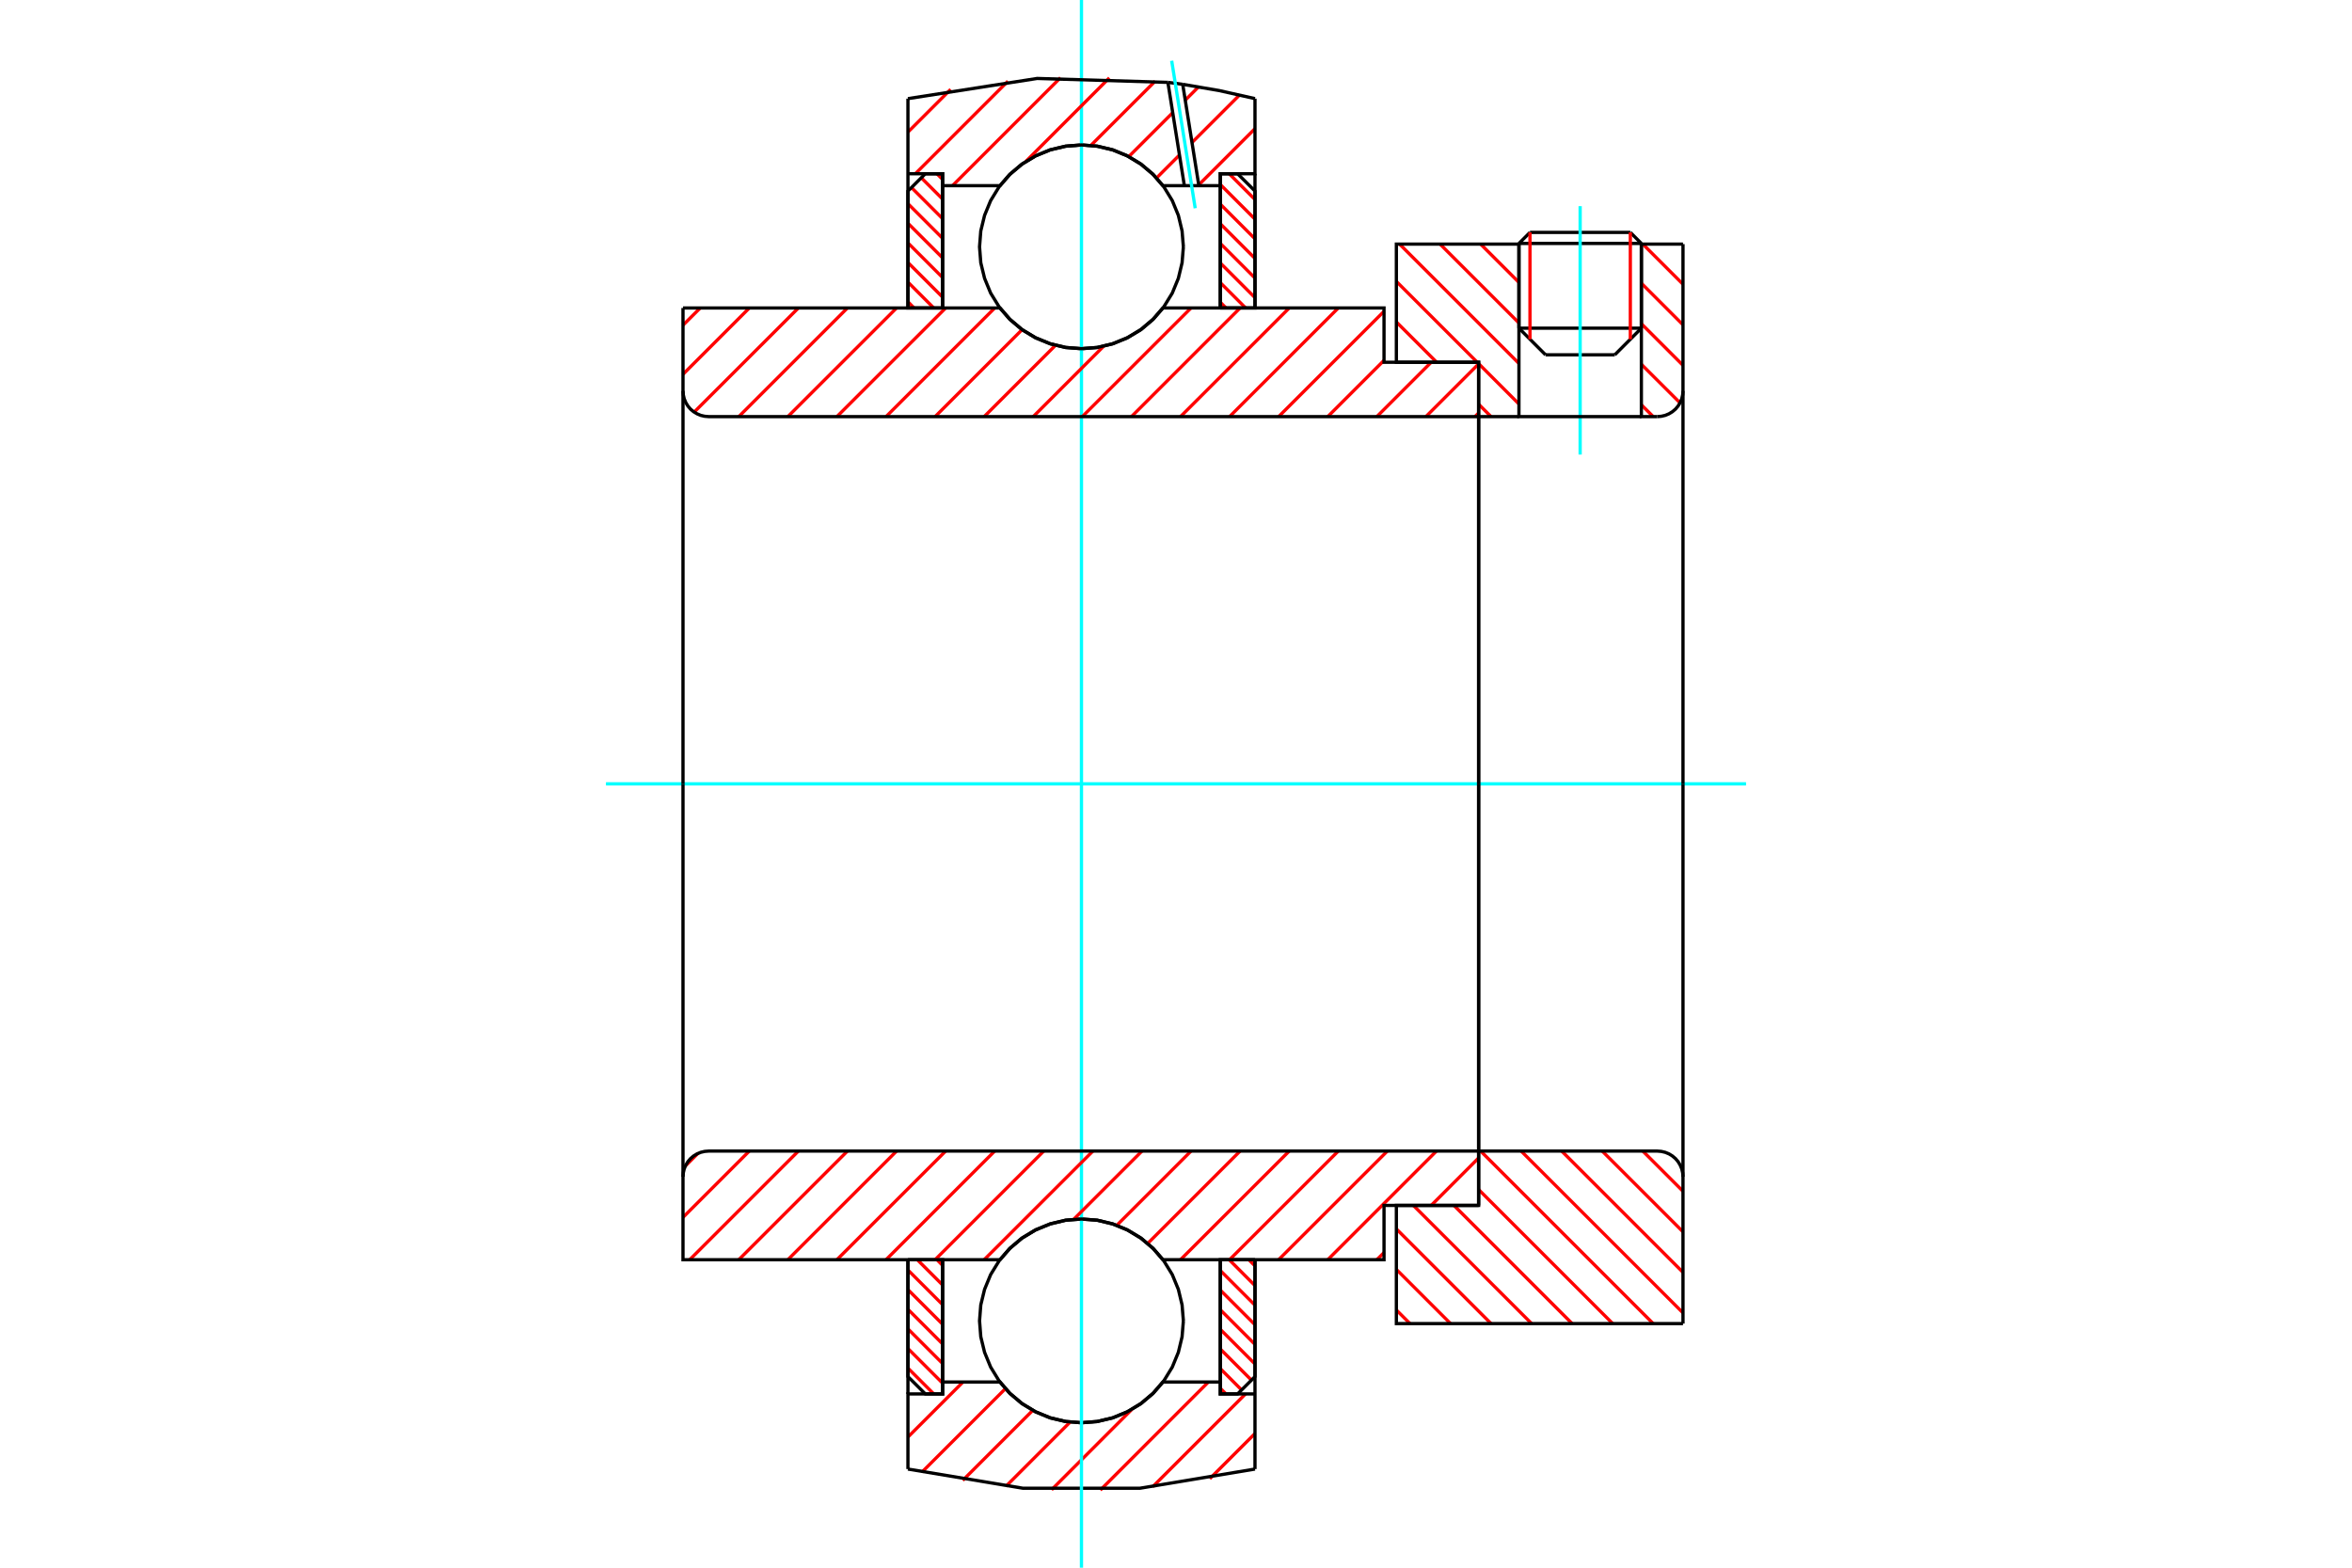 <?xml version="1.0" standalone="no"?>
<!DOCTYPE svg PUBLIC "-//W3C//DTD SVG 1.1//EN"
	"http://www.w3.org/Graphics/SVG/1.1/DTD/svg11.dtd">
<svg xmlns="http://www.w3.org/2000/svg" height="100%" width="100%" viewBox="0 0 36000 24000">
	<rect x="-1800" y="-1200" width="39600" height="26400" style="fill:#FFF"/>
	<g style="fill:none; fill-rule:evenodd" transform="matrix(1 0 0 1 0 0)">
		<g style="fill:none; stroke:#000; stroke-width:50; shape-rendering:geometricPrecision">
			<line x1="25123" y1="3727" x2="23249" y2="3727"/>
			<line x1="23418" y1="3558" x2="24954" y2="3558"/>
			<line x1="23249" y1="5024" x2="25123" y2="5024"/>
			<line x1="24716" y1="5432" x2="23656" y2="5432"/>
			<line x1="23418" y1="3558" x2="23249" y2="3727"/>
			<line x1="25123" y1="3727" x2="24954" y2="3558"/>
			<line x1="24716" y1="5432" x2="25123" y2="5024"/>
			<line x1="23249" y1="5024" x2="23656" y2="5432"/>
			<line x1="23249" y1="3727" x2="23249" y2="5024"/>
			<line x1="25123" y1="5024" x2="25123" y2="3727"/>
		</g>
		<g style="fill:none; stroke:#0FF; stroke-width:50; shape-rendering:geometricPrecision">
			<line x1="24186" y1="6959" x2="24186" y2="3156"/>
		</g>
		<g style="fill:none; stroke:#F00; stroke-width:50; shape-rendering:geometricPrecision">
			<line x1="24954" y1="3558" x2="24954" y2="5194"/>
			<line x1="23418" y1="5194" x2="23418" y2="3558"/>
			<line x1="13897" y1="20945" x2="14292" y2="21340"/>
			<line x1="13897" y1="20645" x2="14428" y2="21176"/>
			<line x1="13897" y1="20344" x2="14428" y2="20875"/>
			<line x1="13897" y1="20044" x2="14428" y2="20575"/>
			<line x1="13897" y1="19743" x2="14428" y2="20274"/>
			<line x1="13897" y1="19443" x2="14428" y2="19974"/>
			<line x1="14040" y1="19285" x2="14428" y2="19673"/>
			<line x1="14341" y1="19285" x2="14428" y2="19373"/>
		</g>
		<g style="fill:none; stroke:#000; stroke-width:50; shape-rendering:geometricPrecision">
			<polyline points="13897,19285 13897,21075 14163,21340 14428,21340 14428,19285 13897,19285"/>
		</g>
		<g style="fill:none; stroke:#0FF; stroke-width:50; shape-rendering:geometricPrecision">
			<line x1="9275" y1="12000" x2="26725" y2="12000"/>
		</g>
		<g style="fill:none; stroke:#F00; stroke-width:50; shape-rendering:geometricPrecision">
			<line x1="13897" y1="4620" x2="13991" y2="4715"/>
			<line x1="13897" y1="4319" x2="14292" y2="4715"/>
			<line x1="13897" y1="4019" x2="14428" y2="4550"/>
			<line x1="13897" y1="3719" x2="14428" y2="4250"/>
			<line x1="13897" y1="3418" x2="14428" y2="3949"/>
			<line x1="13897" y1="3118" x2="14428" y2="3649"/>
			<line x1="13951" y1="2871" x2="14428" y2="3348"/>
			<line x1="14101" y1="2721" x2="14428" y2="3048"/>
			<line x1="14341" y1="2660" x2="14428" y2="2747"/>
		</g>
		<g style="fill:none; stroke:#000; stroke-width:50; shape-rendering:geometricPrecision">
			<polyline points="14428,4715 14428,2660 14163,2660 13897,2925 13897,4715 14428,4715"/>
		</g>
		<g style="fill:none; stroke:#F00; stroke-width:50; shape-rendering:geometricPrecision">
			<line x1="19114" y1="19285" x2="19209" y2="19380"/>
			<line x1="18814" y1="19285" x2="19209" y2="19681"/>
			<line x1="18678" y1="19450" x2="19209" y2="19981"/>
			<line x1="18678" y1="19750" x2="19209" y2="20281"/>
			<line x1="18678" y1="20051" x2="19209" y2="20582"/>
			<line x1="18678" y1="20351" x2="19209" y2="20882"/>
			<line x1="18678" y1="20652" x2="19155" y2="21129"/>
			<line x1="18678" y1="20952" x2="19004" y2="21279"/>
			<line x1="18678" y1="21253" x2="18765" y2="21340"/>
		</g>
		<g style="fill:none; stroke:#000; stroke-width:50; shape-rendering:geometricPrecision">
			<polyline points="19209,19285 19209,21075 18943,21340 18678,21340 18678,19285 19209,19285"/>
		</g>
		<g style="fill:none; stroke:#F00; stroke-width:50; shape-rendering:geometricPrecision">
			<line x1="18814" y1="2660" x2="19209" y2="3055"/>
			<line x1="18678" y1="2824" x2="19209" y2="3355"/>
			<line x1="18678" y1="3125" x2="19209" y2="3656"/>
			<line x1="18678" y1="3425" x2="19209" y2="3956"/>
			<line x1="18678" y1="3726" x2="19209" y2="4257"/>
			<line x1="18678" y1="4026" x2="19209" y2="4557"/>
			<line x1="18678" y1="4327" x2="19066" y2="4715"/>
			<line x1="18678" y1="4627" x2="18765" y2="4715"/>
		</g>
		<g style="fill:none; stroke:#000; stroke-width:50; shape-rendering:geometricPrecision">
			<polyline points="18678,4715 18678,2660 18943,2660 19209,2925 19209,4715 18678,4715"/>
			<polyline points="18113,3779 18093,3535 18036,3297 17943,3071 17815,2862 17656,2676 17470,2517 17261,2389 17035,2295 16797,2238 16553,2219 16309,2238 16071,2295 15845,2389 15636,2517 15450,2676 15291,2862 15163,3071 15070,3297 15012,3535 14993,3779 15012,4023 15070,4261 15163,4487 15291,4695 15450,4882 15636,5041 15845,5168 16071,5262 16309,5319 16553,5338 16797,5319 17035,5262 17261,5168 17470,5041 17656,4882 17815,4695 17943,4487 18036,4261 18093,4023 18113,3779"/>
			<polyline points="18113,20221 18093,19977 18036,19739 17943,19513 17815,19305 17656,19118 17470,18959 17261,18832 17035,18738 16797,18681 16553,18662 16309,18681 16071,18738 15845,18832 15636,18959 15450,19118 15291,19305 15163,19513 15070,19739 15012,19977 14993,20221 15012,20465 15070,20703 15163,20929 15291,21138 15450,21324 15636,21483 15845,21611 16071,21705 16309,21762 16553,21781 16797,21762 17035,21705 17261,21611 17470,21483 17656,21324 17815,21138 17943,20929 18036,20703 18093,20465 18113,20221"/>
		</g>
		<g style="fill:none; stroke:#F00; stroke-width:50; shape-rendering:geometricPrecision">
			<line x1="25145" y1="17622" x2="25760" y2="18237"/>
			<line x1="24524" y1="17622" x2="25760" y2="18858"/>
			<line x1="23904" y1="17622" x2="25760" y2="19478"/>
			<line x1="23283" y1="17622" x2="25760" y2="20099"/>
			<line x1="22663" y1="17622" x2="25304" y2="20263"/>
			<line x1="22632" y1="18211" x2="24684" y2="20263"/>
			<line x1="22254" y1="18454" x2="24063" y2="20263"/>
			<line x1="21633" y1="18454" x2="23443" y2="20263"/>
			<line x1="21373" y1="18814" x2="22822" y2="20263"/>
			<line x1="21373" y1="19434" x2="22202" y2="20263"/>
			<line x1="21373" y1="20055" x2="21581" y2="20263"/>
		</g>
		<g style="fill:none; stroke:#000; stroke-width:50; shape-rendering:geometricPrecision">
			<line x1="25760" y1="12000" x2="25760" y2="20263"/>
			<polyline points="25760,18015 25755,17954 25741,17894 25717,17837 25685,17784 25645,17737 25598,17697 25546,17665 25488,17641 25428,17627 25367,17622 22632,17622 22632,12000"/>
			<polyline points="22632,17622 22632,18454 21373,18454 21373,20263 25760,20263"/>
		</g>
		<g style="fill:none; stroke:#F00; stroke-width:50; shape-rendering:geometricPrecision">
			<line x1="25145" y1="3737" x2="25760" y2="4352"/>
			<line x1="25123" y1="4336" x2="25760" y2="4973"/>
			<line x1="25123" y1="4956" x2="25760" y2="5593"/>
			<line x1="25123" y1="5577" x2="25715" y2="6168"/>
			<line x1="22663" y1="3737" x2="23249" y2="4323"/>
			<line x1="25123" y1="6197" x2="25304" y2="6378"/>
			<line x1="22042" y1="3737" x2="23249" y2="4944"/>
			<line x1="21422" y1="3737" x2="23249" y2="5564"/>
			<line x1="21373" y1="4308" x2="22611" y2="5546"/>
			<line x1="22632" y1="5567" x2="23249" y2="6185"/>
			<line x1="21373" y1="4929" x2="21990" y2="5546"/>
			<line x1="22632" y1="6188" x2="22822" y2="6378"/>
		</g>
		<g style="fill:none; stroke:#000; stroke-width:50; shape-rendering:geometricPrecision">
			<line x1="25760" y1="12000" x2="25760" y2="3737"/>
			<polyline points="25367,6378 25428,6373 25488,6359 25546,6335 25598,6303 25645,6263 25685,6216 25717,6163 25741,6106 25755,6046 25760,5985"/>
			<polyline points="25367,6378 25123,6378 25123,3737"/>
			<polyline points="25123,6378 23249,6378 23249,3737"/>
			<polyline points="23249,6378 22632,6378 22632,12000"/>
			<polyline points="22632,6378 22632,5546 21373,5546 21373,3737 23249,3737"/>
			<line x1="25123" y1="3737" x2="25760" y2="3737"/>
		</g>
		<g style="fill:none; stroke:#F00; stroke-width:50; shape-rendering:geometricPrecision">
			<line x1="19209" y1="21946" x2="18517" y2="22638"/>
			<line x1="19064" y1="21340" x2="17644" y2="22760"/>
			<line x1="18496" y1="21157" x2="16841" y2="22812"/>
			<line x1="17325" y1="21576" x2="16095" y2="22807"/>
			<line x1="16379" y1="21771" x2="15396" y2="22755"/>
			<line x1="15808" y1="21591" x2="14736" y2="22663"/>
			<line x1="15389" y1="21259" x2="14111" y2="22537"/>
			<line x1="14740" y1="21157" x2="13897" y2="22000"/>
		</g>
		<g style="fill:none; stroke:#000; stroke-width:50; shape-rendering:geometricPrecision">
			<polyline points="19209,19285 19209,21340 19209,22490"/>
			<polyline points="13897,22490 15659,22784 17446,22784 19209,22490"/>
			<polyline points="13897,22490 13897,21340 14428,21340 14428,21157 14428,19285"/>
			<polyline points="14428,21157 15305,21157 15464,21338 15649,21492 15855,21616 16078,21707 16313,21762 16553,21781 16793,21762 17027,21707 17250,21616 17457,21492 17642,21338 17801,21157 18678,21157 18678,19285"/>
			<polyline points="18678,21157 18678,21340 19209,21340"/>
			<line x1="13897" y1="21340" x2="13897" y2="19285"/>
		</g>
		<g style="fill:none; stroke:#0FF; stroke-width:50; shape-rendering:geometricPrecision">
			<line x1="16553" y1="24000" x2="16553" y2="0"/>
		</g>
		<g style="fill:none; stroke:#F00; stroke-width:50; shape-rendering:geometricPrecision">
			<line x1="19209" y1="1969" x2="18348" y2="2830"/>
			<line x1="18969" y1="1458" x2="18245" y2="2182"/>
			<line x1="18053" y1="2373" x2="17702" y2="2725"/>
			<line x1="18344" y1="1331" x2="18141" y2="1534"/>
			<line x1="17950" y1="1725" x2="17277" y2="2398"/>
			<line x1="17681" y1="1243" x2="16697" y2="2226"/>
			<line x1="16980" y1="1192" x2="15699" y2="2474"/>
			<line x1="16232" y1="1189" x2="14578" y2="2843"/>
			<line x1="15427" y1="1243" x2="14010" y2="2660"/>
			<line x1="14551" y1="1368" x2="13897" y2="2022"/>
		</g>
		<g style="fill:none; stroke:#000; stroke-width:50; shape-rendering:geometricPrecision">
			<polyline points="13897,4715 13897,2660 13897,1510"/>
			<polyline points="17876,1261 15875,1201 13897,1510"/>
			<polyline points="18103,1291 17989,1275 17876,1261"/>
			<polyline points="19209,1510 18659,1386 18103,1291"/>
			<polyline points="19209,1510 19209,2660 18678,2660 18678,2843 18678,4715"/>
			<polyline points="18678,2843 18350,2843 18128,2843 17801,2843 17642,2662 17457,2508 17250,2384 17027,2293 16793,2238 16553,2219 16313,2238 16078,2293 15855,2384 15649,2508 15464,2662 15305,2843 14428,2843 14428,4715"/>
			<polyline points="14428,2843 14428,2660 13897,2660"/>
			<line x1="19209" y1="2660" x2="19209" y2="4715"/>
		</g>
		<g style="fill:none; stroke:#0FF; stroke-width:50; shape-rendering:geometricPrecision">
			<line x1="18294" y1="3188" x2="17934" y2="930"/>
		</g>
		<g style="fill:none; stroke:#000; stroke-width:50; shape-rendering:geometricPrecision">
			<line x1="18128" y1="2843" x2="17876" y2="1261"/>
			<line x1="18350" y1="2843" x2="18103" y2="1291"/>
		</g>
		<g style="fill:none; stroke:#F00; stroke-width:50; shape-rendering:geometricPrecision">
			<line x1="22632" y1="17727" x2="21906" y2="18454"/>
			<line x1="21184" y1="19176" x2="21074" y2="19285"/>
			<line x1="21986" y1="17622" x2="20323" y2="19285"/>
			<line x1="21235" y1="17622" x2="19571" y2="19285"/>
			<line x1="20484" y1="17622" x2="18820" y2="19285"/>
			<line x1="19733" y1="17622" x2="18069" y2="19285"/>
			<line x1="18981" y1="17622" x2="17566" y2="19037"/>
			<line x1="18230" y1="17622" x2="17093" y2="18759"/>
			<line x1="17479" y1="17622" x2="16435" y2="18666"/>
			<line x1="16728" y1="17622" x2="15064" y2="19285"/>
			<line x1="15976" y1="17622" x2="14313" y2="19285"/>
			<line x1="15225" y1="17622" x2="13562" y2="19285"/>
			<line x1="14474" y1="17622" x2="12810" y2="19285"/>
			<line x1="13723" y1="17622" x2="12059" y2="19285"/>
			<line x1="12971" y1="17622" x2="11308" y2="19285"/>
			<line x1="12220" y1="17622" x2="10557" y2="19285"/>
			<line x1="11469" y1="17622" x2="10454" y2="18637"/>
			<line x1="10681" y1="17659" x2="10491" y2="17849"/>
		</g>
		<g style="fill:none; stroke:#000; stroke-width:50; shape-rendering:geometricPrecision">
			<line x1="22632" y1="12000" x2="22632" y2="18454"/>
			<polyline points="22632,17622 10847,17622 10786,17627 10726,17641 10669,17665 10616,17697 10569,17737 10529,17784 10497,17837 10473,17894 10459,17954 10454,18015 10454,19285 10985,19285 15305,19285"/>
			<polyline points="17801,19285 17642,19105 17457,18950 17250,18826 17027,18736 16793,18680 16553,18662 16313,18680 16078,18736 15855,18826 15649,18950 15464,19105 15305,19285"/>
			<polyline points="17801,19285 21184,19285 21184,18454 22632,18454"/>
			<line x1="10454" y1="12000" x2="10454" y2="18015"/>
		</g>
		<g style="fill:none; stroke:#F00; stroke-width:50; shape-rendering:geometricPrecision">
			<line x1="22632" y1="6323" x2="22576" y2="6378"/>
			<line x1="22632" y1="5571" x2="21825" y2="6378"/>
			<line x1="21906" y1="5546" x2="21074" y2="6378"/>
			<line x1="21184" y1="5517" x2="20323" y2="6378"/>
			<line x1="21184" y1="4766" x2="19571" y2="6378"/>
			<line x1="20484" y1="4715" x2="18820" y2="6378"/>
			<line x1="19733" y1="4715" x2="18069" y2="6378"/>
			<line x1="18981" y1="4715" x2="17318" y2="6378"/>
			<line x1="18230" y1="4715" x2="16566" y2="6378"/>
			<line x1="16893" y1="5300" x2="15815" y2="6378"/>
			<line x1="16156" y1="5286" x2="15064" y2="6378"/>
			<line x1="15645" y1="5046" x2="14313" y2="6378"/>
			<line x1="15225" y1="4715" x2="13562" y2="6378"/>
			<line x1="14474" y1="4715" x2="12810" y2="6378"/>
			<line x1="13723" y1="4715" x2="12059" y2="6378"/>
			<line x1="12971" y1="4715" x2="11308" y2="6378"/>
			<line x1="12220" y1="4715" x2="10625" y2="6309"/>
			<line x1="11469" y1="4715" x2="10454" y2="5730"/>
			<line x1="10718" y1="4715" x2="10454" y2="4978"/>
		</g>
		<g style="fill:none; stroke:#000; stroke-width:50; shape-rendering:geometricPrecision">
			<line x1="10454" y1="12000" x2="10454" y2="4715"/>
			<polyline points="10454,5985 10459,6046 10473,6106 10497,6163 10529,6216 10569,6263 10616,6303 10669,6335 10726,6359 10786,6373 10847,6378 22632,6378 22632,5546 21184,5546 21184,4715 17801,4715"/>
			<polyline points="15305,4715 15464,4895 15649,5050 15855,5174 16078,5264 16313,5320 16553,5338 16793,5320 17027,5264 17250,5174 17457,5050 17642,4895 17801,4715"/>
			<polyline points="15305,4715 10985,4715 10454,4715"/>
			<line x1="22632" y1="12000" x2="22632" y2="6378"/>
		</g>
	</g>
</svg>
